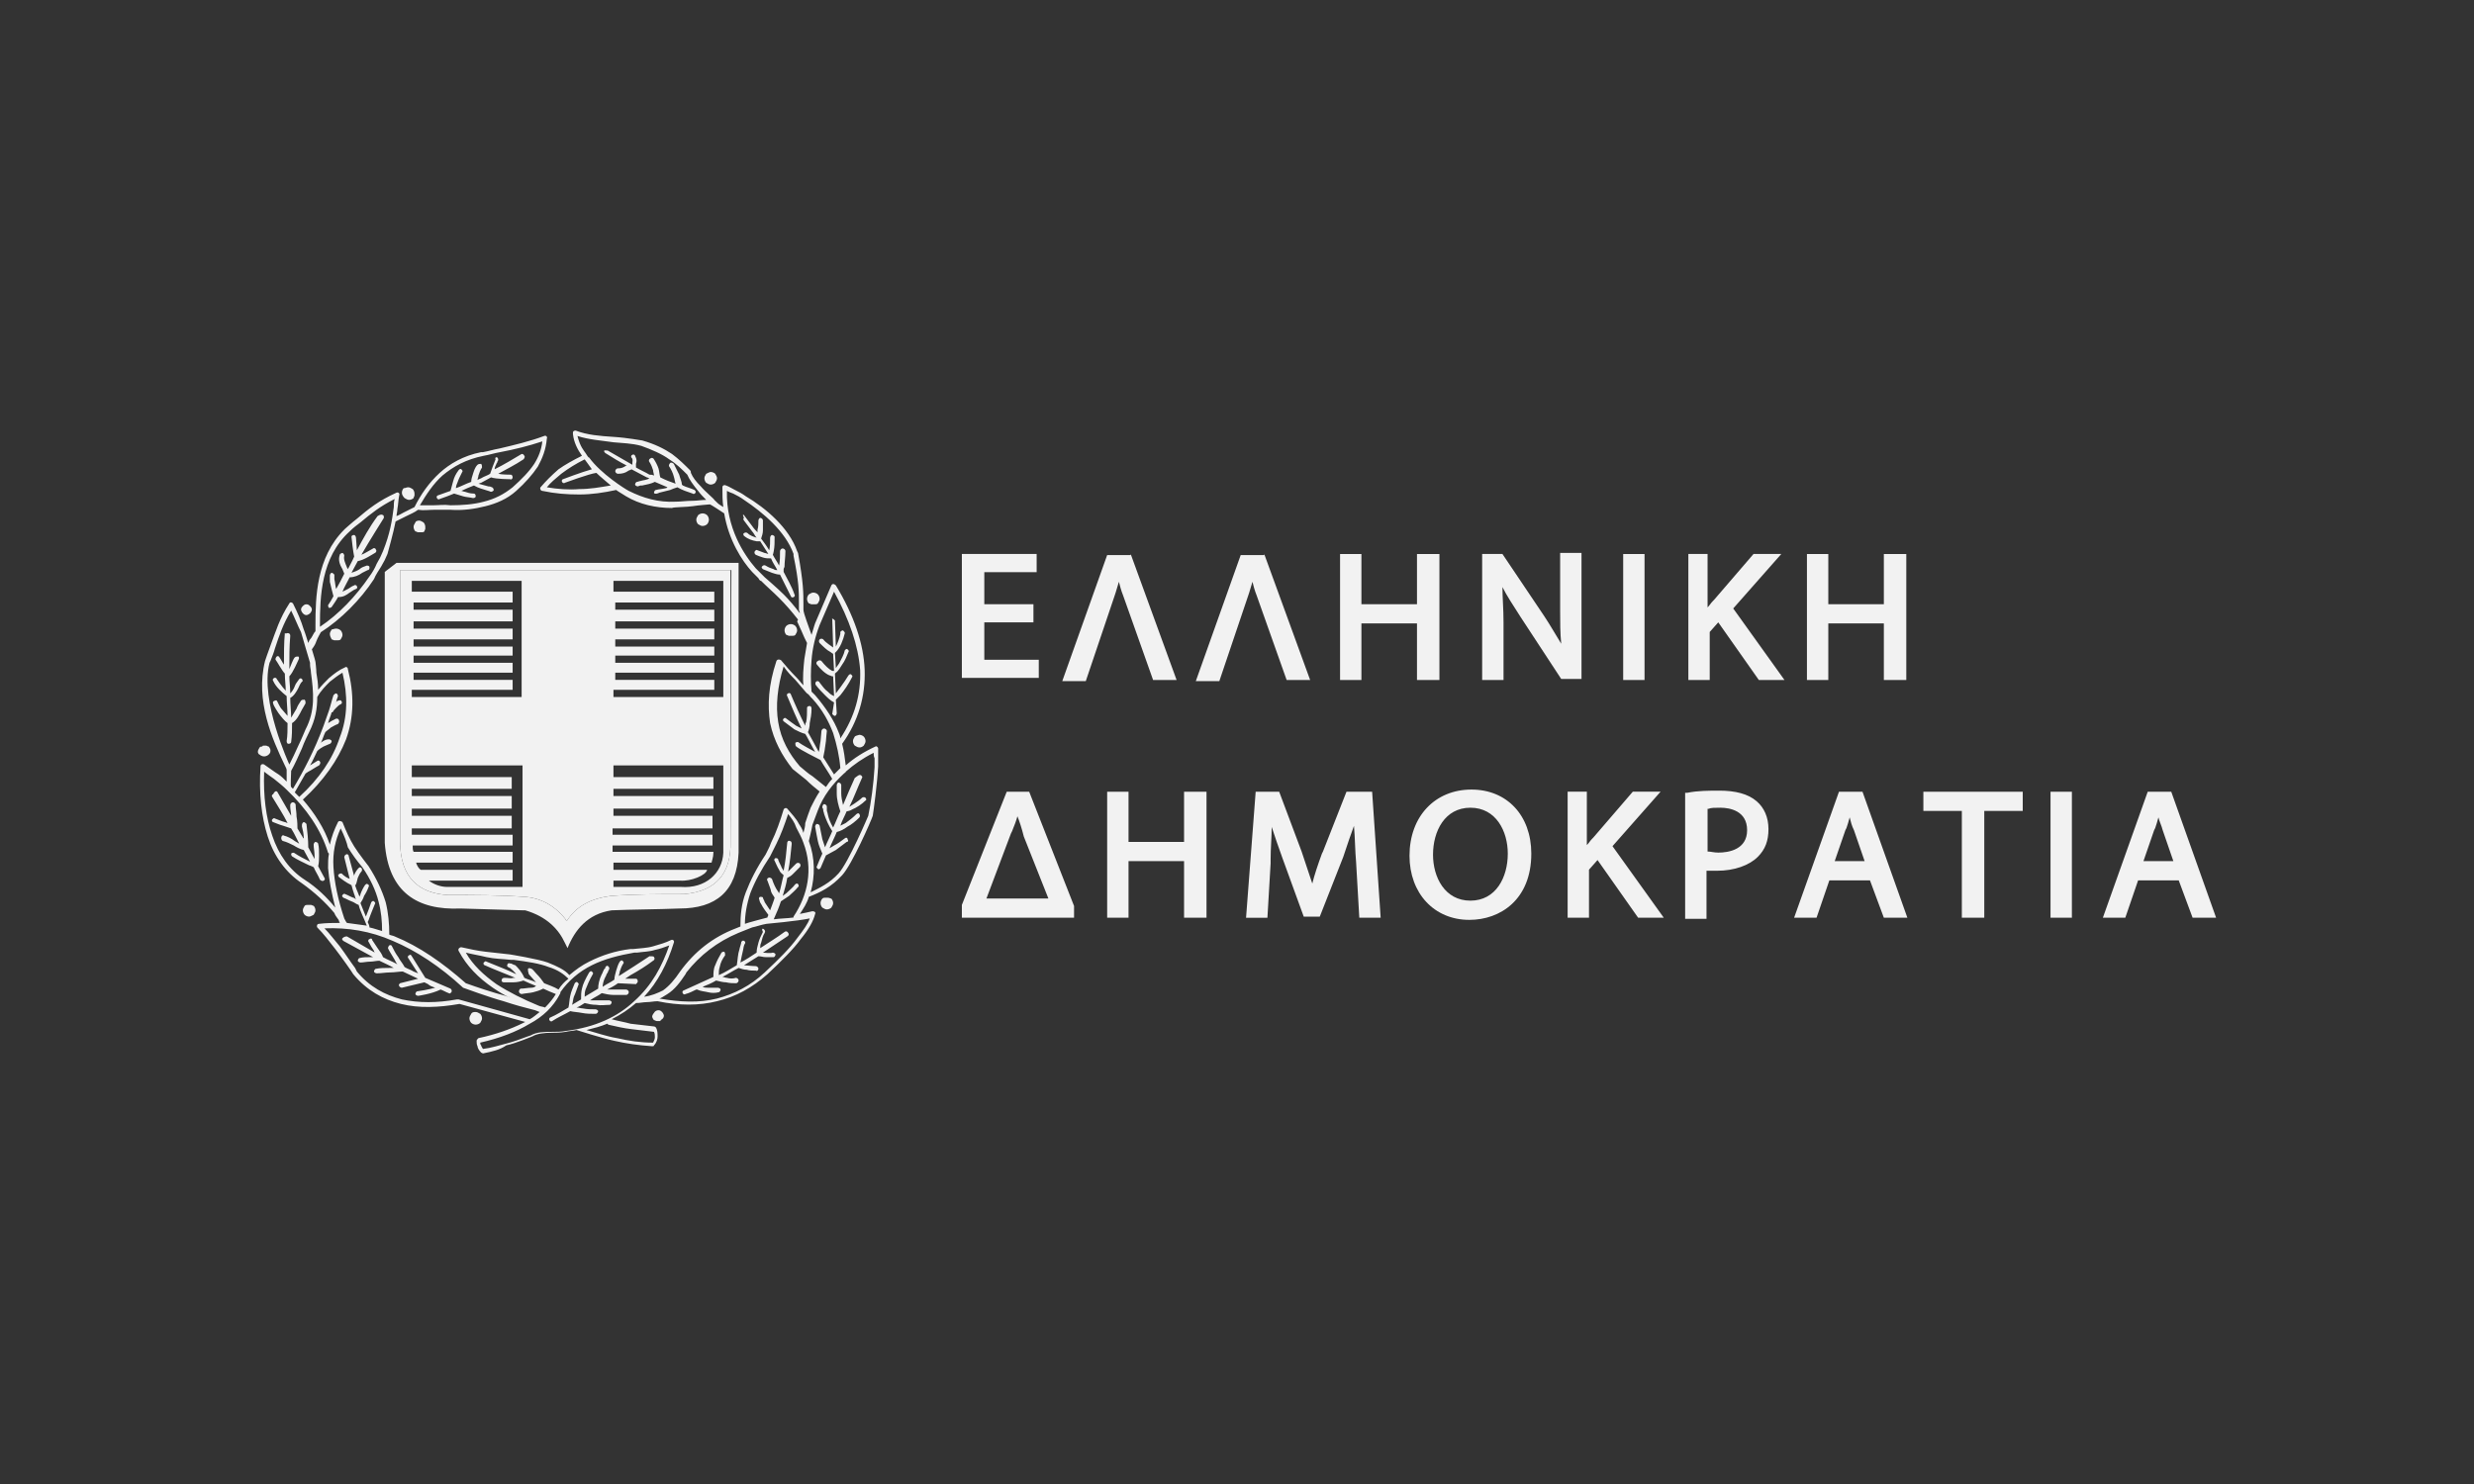 <svg width="200" height="120" viewBox="0 0 200 120" fill="none" xmlns="http://www.w3.org/2000/svg">
<rect x="0" y="0" width="200" height="120" fill="#333333" stroke="none"/>
<path fill-rule="evenodd" clip-rule="evenodd" d="M59.709 45.517V68.953C59.564 72.082 57.89 73.465 54.906 73.465C53.086 73.538 51.194 73.538 49.447 73.611C47.482 73.902 46.463 75.212 45.88 76.668C45.808 76.522 45.735 76.377 45.662 76.231C45.153 75.139 44.206 74.12 42.46 73.611H42.314L37.219 73.465C33.726 73.611 31.397 72.155 31.105 68.152V46.244L32.052 45.517H59.709ZM59.127 46.099H32.343V68.007C32.343 70.991 33.871 72.228 36.2 72.374C38.311 72.374 40.349 72.374 42.387 72.519C43.624 72.592 44.789 73.174 45.662 74.266C45.735 74.339 45.735 74.412 45.808 74.484C46.608 73.247 47.773 72.665 49.374 72.446C51.339 72.301 53.304 72.301 55.27 72.301C57.89 72.082 59.127 70.627 59.054 68.007V67.934L59.127 46.099Z" fill="#F2F2F2"/>
<path d="M32.344 46.099V68.006C32.344 70.99 33.872 72.228 36.201 72.373C38.312 72.373 40.35 72.373 42.388 72.519C43.625 72.592 44.79 73.174 45.663 74.266C45.736 74.338 45.736 74.411 45.809 74.484C46.609 73.247 47.774 72.665 49.375 72.446C51.34 72.301 53.305 72.301 55.27 72.301C57.891 72.082 59.128 70.627 59.055 68.006V46.099H32.344ZM33.29 55.779H41.442V54.978H33.435V54.396H41.442V53.595H33.435V53.013H41.442V52.285H33.435V51.703H41.442V50.83H33.435V50.247H41.442V49.301H33.435V48.719H41.442V47.845H33.29V46.972H42.169V56.361H33.29V55.779ZM42.242 71.718H36.129C35.619 71.718 35.037 71.5 34.673 71.209H41.442V70.335H34.018C33.799 70.19 33.727 69.972 33.654 69.826V69.753H41.442V68.88H33.435C33.363 68.734 33.363 68.589 33.363 68.443V68.37H41.442V67.497H33.29V66.987H41.369V65.969H33.29V65.386H41.369V64.367H33.29V63.785H41.369V62.839H33.29V61.893H42.242V71.718ZM58.473 68.953C58.4 70.627 57.017 71.864 55.052 71.718H49.593V71.209H54.979C55.853 71.282 57.09 70.772 57.163 70.335H49.593V69.753H57.527C57.527 69.68 57.672 69.317 57.672 68.953V68.88H49.521V68.37H57.599V67.497H49.521V66.987H57.599V65.969H49.593V65.386H57.672V64.367H49.593V63.785H57.672V62.839H49.593V61.893H58.473V68.953ZM58.473 56.361H49.593V55.779H57.745V54.978H49.739V54.396H57.745V53.595H49.739V53.013H57.745V52.285H49.739V51.703H57.745V50.83H49.739V50.247H57.745V49.301H49.739V48.719H57.745V47.845H49.593V46.972H58.473V56.361Z" fill="#F2F2F2"/>
<path fill-rule="evenodd" clip-rule="evenodd" d="M102.2 44.798L105.914 54.989H104.014L101.595 48.167C101.423 47.735 101.336 47.389 101.249 47.044C101.163 47.303 101.077 47.648 100.99 47.908L100.904 48.167L98.572 55.076H96.671L100.299 44.885H102.199L102.2 44.798ZM132.946 44.798V54.989H131.219V44.798H132.946ZM83.803 44.798V46.266H79.572V48.857H83.544V50.325H79.572V53.348H83.976V54.816H77.758V44.797H83.803V44.798ZM121.459 44.798L124.827 49.807C125.346 50.584 125.777 51.362 126.21 52.053C126.123 51.189 126.123 50.325 126.123 49.375V44.711H127.85V54.902H126.209L122.927 49.893C122.322 48.943 121.804 48.166 121.459 47.474C121.459 48.339 121.546 49.202 121.546 50.325V54.989H119.819V44.797H121.46L121.459 44.798ZM91.404 44.798L95.118 54.989H93.218L90.799 48.167C90.627 47.735 90.54 47.389 90.453 47.044C90.367 47.303 90.281 47.648 90.194 47.908L90.108 48.167L87.776 55.076H85.875L89.503 44.885H91.403L91.404 44.798ZM147.802 44.798V48.857H152.292V44.798H154.106V54.989H152.292V50.412H147.802V54.989H146.074V44.798H147.802ZM110.059 44.798V48.857H114.55V44.798H116.364V54.989H114.55V50.412H110.059V54.989H108.332V44.798H110.059ZM138.042 44.798V49.117C138.214 48.944 138.301 48.771 138.474 48.598L138.56 48.512L141.756 44.797H144.001L140.115 49.202L144.261 54.989H142.188L138.906 50.325L138.215 51.102V54.989H136.488V44.797H138.043L138.042 44.798ZM118.955 63.846C121.805 63.846 123.791 65.919 123.791 69.029C123.791 72.743 121.287 74.383 118.782 74.383C115.932 74.383 113.946 72.224 113.946 69.201C113.946 66.005 116.019 63.846 118.955 63.846ZM83.199 64.019L86.827 73.26V74.21H77.758V73.174L81.385 64.019H83.199ZM167.493 64.019V74.21H165.766V64.019H167.493ZM163.52 64.019V65.573H160.41V74.21H158.597V65.573H155.487V64.019H163.52ZM103.409 64.019L105.223 68.855C105.568 69.892 105.827 70.669 106.087 71.446C106.259 70.756 106.518 69.978 106.864 69.028L106.95 68.855L108.851 64.019H110.924L111.614 74.21H109.887L109.628 69.719C109.542 68.769 109.542 67.733 109.456 66.782C109.197 67.473 108.937 68.251 108.678 69.028L108.592 69.287L106.691 74.123H105.396L103.669 69.374C103.323 68.424 103.064 67.646 102.805 66.869C102.805 67.646 102.718 68.596 102.718 69.46V69.806L102.459 74.211H100.732L101.509 64.02H103.41L103.409 64.019ZM128.282 64.019V68.337C128.455 68.165 128.542 67.991 128.714 67.819L128.801 67.732L131.997 64.018H134.242L130.355 68.423L134.501 74.209H132.428L129.146 69.545L128.456 70.323V74.209H126.729V64.018H128.283L128.282 64.019ZM175.525 64.019L179.152 74.21H177.252L176.129 71.187H172.847L171.811 74.21H169.997L173.624 64.019H175.525ZM150.565 64.019L154.193 74.21H152.292L151.169 71.187H147.887L146.851 74.21H145.037L148.665 64.019H150.565ZM91.231 64.019V68.078H95.721V64.019H97.535V74.21H95.721V69.633H91.231V74.21H89.504V64.019H91.231ZM138.992 63.933C140.287 63.933 141.324 64.192 142.015 64.797C142.619 65.315 142.964 66.093 142.964 67.042C142.964 67.992 142.705 68.684 142.1 69.288C141.41 69.978 140.2 70.411 138.819 70.411H137.955V74.297H136.228V64.106H136.4C137.264 63.934 138.127 63.934 138.991 63.934L138.992 63.933ZM118.869 65.314C116.796 65.314 115.846 67.215 115.846 69.114C115.846 70.928 116.796 72.829 118.869 72.829C120.942 72.829 121.891 70.928 121.891 69.029C121.891 67.215 120.942 65.314 118.869 65.314ZM82.249 66.006C82.162 66.352 81.989 66.783 81.817 67.215L81.73 67.387L79.744 72.655H84.753L82.767 67.646C82.594 66.956 82.421 66.438 82.249 66.005V66.006ZM174.488 66.092C174.402 66.438 174.316 66.697 174.229 66.956L174.143 67.128L173.279 69.633H175.697L174.833 67.128C174.747 66.782 174.574 66.438 174.487 66.092H174.488ZM149.529 66.092C149.442 66.438 149.356 66.697 149.27 66.956L149.183 67.128L148.319 69.633H150.738L149.874 67.128C149.701 66.782 149.615 66.438 149.528 66.092H149.529ZM139.078 65.314C138.647 65.314 138.301 65.314 138.129 65.401H138.042V68.856C138.301 68.856 138.56 68.943 138.906 68.943C139.77 68.943 141.238 68.684 141.238 67.129C141.238 65.574 139.856 65.314 139.078 65.314Z" fill="#F2F2F2"/>
<path fill-rule="evenodd" clip-rule="evenodd" d="M46.536 34.817C47.482 35.181 48.501 35.254 49.593 35.327C50.758 35.4 51.849 35.618 51.922 35.618C52.941 35.909 53.669 36.273 54.324 36.71C54.906 37.146 55.343 37.583 55.78 38.02C55.852 38.093 55.852 38.165 55.852 38.238C55.998 38.602 56.289 38.966 56.653 39.33C57.017 39.767 57.745 40.349 57.745 40.422C57.963 40.64 58.109 40.786 58.254 40.858C58.327 40.931 58.4 40.931 58.473 41.004C58.4 40.495 58.4 39.985 58.4 39.403C58.4 39.257 58.545 39.184 58.691 39.257C58.909 39.33 59.128 39.475 59.419 39.621C59.71 39.767 60.001 39.912 60.292 40.131C61.894 41.077 63.786 42.678 64.441 44.57L64.514 44.716C64.95 47.118 64.95 47.918 64.95 48.937V49.301C64.95 49.592 65.387 50.684 65.606 51.339C65.678 51.121 65.751 50.83 65.824 50.611L65.897 50.393L67.207 47.336C67.279 47.191 67.425 47.191 67.571 47.336C69.026 49.738 69.827 52.067 69.9 54.178C69.972 56.288 69.39 58.326 68.08 60.146C68.226 60.728 68.298 61.31 68.371 61.893C69.026 61.31 69.827 60.801 70.773 60.364C70.846 60.291 70.991 60.437 70.991 60.51V61.965C70.919 63.348 70.627 65.532 70.555 65.969C70.409 66.405 68.881 69.899 68.08 70.772C67.207 71.719 66.333 72.155 65.387 72.519C65.242 73.029 64.95 73.465 64.659 73.902C65.023 73.829 65.387 73.756 65.678 73.684C65.824 73.684 65.969 73.756 65.897 73.902C65.751 74.484 65.387 75.139 64.732 75.94C64.15 76.74 63.204 77.687 62.039 78.778C60.802 79.87 59.492 80.598 57.963 80.962C56.508 81.326 54.906 81.326 53.16 80.962C52.868 80.962 52.577 81.035 52.286 81.035C51.995 81.035 51.777 81.108 51.413 81.108C50.831 81.617 50.175 82.054 49.448 82.418C49.957 82.563 50.467 82.636 50.976 82.781C51.631 82.854 52.213 82.927 52.868 83C52.941 83 53.014 83.073 53.014 83.073C53.16 83.291 53.16 83.582 53.16 83.8C53.16 84.019 53.087 84.31 52.868 84.528C52.868 84.601 52.796 84.601 52.723 84.601C51.631 84.528 50.612 84.383 49.666 84.164C48.647 83.946 46.609 83.291 46.609 83.291C46.318 83.364 46.027 83.364 45.736 83.437C45.299 83.509 44.935 83.509 44.644 83.509C43.989 83.509 43.407 83.582 43.043 83.8C43.043 83.8 41.66 84.383 40.932 84.528C40.422 84.892 39.767 85.038 39.04 85.183L38.894 85.111C38.748 84.965 38.603 84.747 38.603 84.601C38.53 84.456 38.53 84.31 38.53 84.164C38.53 84.092 38.603 84.019 38.676 83.946C40.059 83.655 41.296 83.218 42.315 82.709L42.46 82.636L37.147 81.18C35.473 81.472 33.872 81.544 32.416 81.18C30.961 80.816 29.651 80.089 28.559 78.778C28.486 78.633 27.613 77.396 27.103 76.74C26.594 76.085 26.157 75.503 25.647 74.994C25.575 74.848 25.647 74.703 25.793 74.703C26.375 74.63 26.957 74.63 27.467 74.63C27.467 74.557 27.394 74.484 27.394 74.484V74.412C27.249 74.193 27.103 74.048 27.03 73.829C26.302 72.956 25.429 72.155 24.41 71.427C23.1 70.554 22.154 69.244 21.644 67.643C21.135 66.041 20.916 64.149 21.062 61.965C21.062 61.82 21.208 61.747 21.353 61.82C21.79 62.111 22.154 62.402 22.518 62.621C22.736 62.766 22.954 62.984 23.173 63.203V62.257C23.173 62.184 23.1 62.038 23.027 61.893C22.008 59.782 20.625 56.652 21.426 53.45C21.426 53.45 21.717 52.577 21.863 52.213C22.299 51.048 22.59 50.029 23.391 48.792C23.464 48.646 23.61 48.719 23.682 48.792C24.046 49.52 24.337 50.175 24.556 50.903C24.701 51.266 24.774 51.557 24.92 51.994C24.992 51.849 24.992 51.776 25.065 51.703C25.211 51.557 25.284 51.339 25.429 51.121L25.502 51.048V50.539C25.502 48.282 25.575 45.08 27.831 42.824L27.904 42.751C27.904 42.751 28.559 42.169 28.85 41.95C29.796 41.15 30.597 40.495 32.052 39.839C32.198 39.767 32.343 39.912 32.271 40.058C32.198 40.422 32.198 40.786 32.125 41.15C32.125 41.368 32.052 41.586 32.052 41.732C32.271 41.659 32.489 41.513 32.635 41.441L33.508 41.004C34.017 39.985 34.673 39.039 35.546 38.238C36.347 37.51 37.438 36.855 38.894 36.564H39.04C39.476 36.491 39.913 36.346 40.35 36.273C41.587 35.982 42.824 35.691 43.989 35.254C44.134 35.181 44.28 35.327 44.207 35.472C44.134 36.346 43.843 37.074 43.479 37.729C43.043 38.384 42.46 39.039 41.733 39.694C41.005 40.349 40.131 40.713 39.258 40.931C38.385 41.15 37.438 41.295 36.419 41.222H35.109C34.673 41.222 34.236 41.295 33.799 41.222C33.508 41.441 33.144 41.586 32.853 41.732C32.562 41.877 32.271 42.023 31.98 42.169C31.834 42.969 31.325 44.789 31.325 44.789C31.179 45.153 31.033 45.444 30.815 45.808C30.597 46.172 30.378 46.463 30.233 46.827C29.141 48.501 27.54 50.102 25.939 51.121C25.939 51.121 25.647 51.63 25.575 51.849C25.502 52.067 25.429 52.213 25.211 52.504C25.284 52.795 25.429 53.159 25.502 53.523C25.502 53.523 25.575 54.105 25.575 54.396C25.647 54.833 25.72 55.27 25.72 55.779C26.011 55.415 26.302 55.124 26.594 54.833C27.03 54.469 27.394 54.178 27.904 53.959C27.977 53.887 28.122 53.959 28.122 54.105C28.632 56.07 28.632 57.962 27.977 59.782C27.322 61.456 26.157 63.13 24.483 64.659C25.429 65.75 26.23 66.988 26.666 68.298C26.812 67.643 27.03 67.06 27.322 66.478C27.394 66.332 27.613 66.405 27.685 66.478C27.977 67.206 28.268 67.861 28.632 68.443C28.995 69.025 29.796 70.044 29.796 70.044C30.451 71.063 30.888 72.01 31.179 72.956C31.397 73.829 31.47 74.703 31.47 75.576C31.616 75.649 31.761 75.649 31.907 75.722C33.872 76.522 35.764 77.832 37.657 79.506C38.676 79.87 39.767 80.234 40.859 80.525C41.005 80.598 41.15 80.598 41.223 80.671C40.714 80.453 40.277 80.161 39.84 79.87C38.676 79.07 37.73 78.123 37.074 76.886C37.002 76.74 37.147 76.595 37.293 76.595C37.948 76.74 38.603 76.886 39.258 76.959C39.913 77.032 40.568 77.105 41.223 77.177C41.223 77.177 43.479 77.541 44.28 77.832C45.008 78.123 45.663 78.415 46.027 78.851C46.536 78.415 47.046 78.051 47.628 77.76C48.647 77.25 49.739 76.886 50.976 76.74H51.194C51.777 76.668 52.286 76.668 52.796 76.522C53.305 76.377 53.815 76.231 54.251 76.013C54.397 75.94 54.542 76.085 54.47 76.231C53.96 77.905 53.16 79.433 52.068 80.598C52.65 80.525 53.16 80.307 53.596 80.089C54.106 79.725 54.542 79.215 54.979 78.56C56.144 76.959 57.599 75.794 59.492 75.067C59.637 74.994 59.71 74.994 59.856 74.921C59.856 74.048 59.928 73.101 60.292 72.155C60.656 71.209 61.166 70.19 61.894 69.098L62.112 68.662C62.185 68.516 62.257 68.371 62.33 68.152C62.767 67.279 63.058 66.405 63.349 65.459C63.422 65.314 63.568 65.314 63.64 65.386C64.004 65.823 64.368 66.187 64.587 66.624C64.732 66.842 64.878 67.06 64.95 67.352C65.023 67.06 65.096 66.842 65.096 66.551C65.242 66.114 65.387 65.677 65.533 65.314C65.751 64.877 65.969 64.44 66.26 64.004C65.897 63.712 65.533 63.421 65.169 63.057C64.805 62.766 64.077 62.184 64.077 62.184C63.204 61.092 62.549 59.855 62.257 58.472C62.039 57.016 62.112 55.415 62.767 53.45C62.84 53.304 62.985 53.304 63.131 53.377C63.495 53.814 63.931 54.323 64.368 54.76C64.587 54.978 64.732 55.197 64.95 55.415C64.878 54.76 64.95 54.032 65.023 53.304C65.096 52.868 65.169 52.431 65.242 51.994C65.096 51.703 64.95 51.412 64.805 51.048C64.659 50.757 64.587 50.539 64.441 50.247L64.514 50.102C64.004 49.447 63.495 48.865 62.985 48.355C62.476 47.846 61.966 47.409 61.53 46.972C61.457 46.972 61.384 46.899 61.311 46.754C61.166 46.608 61.02 46.463 60.802 46.244C60.001 45.371 58.909 43.697 58.545 41.513C58.327 41.368 57.454 40.786 57.381 40.786C57.381 40.786 56.435 40.858 55.998 40.931C55.561 41.004 54.397 41.004 54.324 41.077C53.014 41.077 51.704 40.786 50.612 40.131C50.394 39.985 49.884 39.694 49.812 39.621C48.792 39.839 47.846 39.985 46.827 39.985C45.808 39.985 44.862 39.912 43.843 39.694C43.698 39.694 43.625 39.475 43.698 39.403C44.134 38.893 44.571 38.456 45.153 37.947C45.663 37.583 46.318 37.219 47.046 36.855C46.682 36.346 46.391 35.764 46.318 35.108V34.963C46.318 34.89 46.391 34.817 46.536 34.817C46.488 34.817 46.488 34.817 46.536 34.817ZM54.106 76.449C53.742 76.595 53.305 76.74 52.941 76.813C52.505 76.959 51.995 76.959 51.486 77.032H51.267C50.03 77.25 48.865 77.541 47.846 78.051C46.827 78.56 45.954 79.288 45.299 80.234V80.307C45.299 80.38 45.226 80.38 45.226 80.453C44.717 81.399 43.916 82.199 42.824 82.781C41.733 83.437 40.422 83.946 38.821 84.31C38.821 84.383 38.821 84.456 38.894 84.528C38.894 84.601 38.967 84.674 39.04 84.82C39.695 84.747 40.35 84.528 40.932 84.383C41.514 84.237 42.096 84.019 42.679 83.8L42.897 83.728C43.407 83.437 43.989 83.437 44.644 83.437C45.008 83.437 45.372 83.437 45.736 83.364C48.138 83.073 49.957 82.199 51.267 80.962C52.723 79.652 53.523 78.123 54.106 76.449ZM49.084 82.781C48.574 83 47.992 83.145 47.41 83.291C48.21 83.509 49.011 83.8 49.884 83.946C50.831 84.164 51.777 84.31 52.796 84.31C52.868 84.164 52.941 84.019 52.941 83.873C52.941 83.728 52.941 83.582 52.868 83.437C52.286 83.364 51.631 83.291 51.049 83.218C50.394 83.145 49.812 83 49.156 82.854C49.156 82.854 49.156 82.781 49.084 82.781ZM38.457 81.835C38.603 81.835 38.676 81.908 38.821 81.981C38.894 82.054 38.967 82.199 38.967 82.345C38.967 82.49 38.894 82.563 38.821 82.709C38.748 82.782 38.603 82.854 38.457 82.854C38.312 82.854 38.166 82.782 38.093 82.709C38.021 82.636 37.948 82.49 37.948 82.345C37.948 82.199 38.021 82.126 38.093 81.981C38.166 81.835 38.312 81.835 38.457 81.835ZM52.868 77.396C52.941 77.468 52.941 77.614 52.796 77.687C52.213 78.123 51.631 78.487 50.976 78.851L50.539 79.142H51.413C51.486 79.142 51.558 79.215 51.558 79.361C51.558 79.433 51.486 79.506 51.413 79.579L49.957 79.506C49.666 79.725 49.375 79.87 49.084 80.016H50.612C50.685 80.016 50.831 80.089 50.831 80.234C50.831 80.307 50.758 80.453 50.612 80.453H49.593C49.302 80.453 48.938 80.38 48.647 80.307C48.356 80.525 47.992 80.671 47.701 80.889H49.229C49.302 80.889 49.448 80.962 49.448 81.035C49.448 81.108 49.375 81.253 49.302 81.253C48.938 81.253 48.574 81.326 48.21 81.253C47.846 81.253 47.555 81.18 47.264 81.108C47.046 81.253 46.827 81.399 46.609 81.471C46.755 81.471 46.973 81.544 47.118 81.544C47.482 81.617 47.774 81.617 48.138 81.617C48.21 81.617 48.356 81.69 48.356 81.763C48.356 81.835 48.283 81.981 48.138 81.981C47.774 81.981 47.41 81.981 47.046 81.908C46.682 81.835 46.391 81.835 46.099 81.763C45.59 82.054 45.081 82.272 44.644 82.563C44.571 82.636 44.425 82.563 44.425 82.49C44.353 82.418 44.425 82.272 44.498 82.272C45.008 82.054 45.444 81.763 45.954 81.471C46.027 81.18 46.027 80.816 46.099 80.525C46.172 80.161 46.318 79.87 46.464 79.506C46.536 79.433 46.609 79.361 46.682 79.433C46.755 79.506 46.827 79.579 46.755 79.652C46.609 80.016 46.536 80.307 46.391 80.598C46.318 80.816 46.318 81.035 46.245 81.253C46.464 81.108 46.755 80.962 46.973 80.816C46.973 80.525 46.973 80.234 47.046 79.943C47.118 79.579 47.337 79.142 47.628 78.633C47.701 78.56 47.774 78.487 47.846 78.56C47.919 78.633 47.992 78.706 47.919 78.778C47.628 79.288 47.482 79.652 47.337 80.016C47.264 80.234 47.264 80.38 47.264 80.598C47.628 80.38 47.992 80.161 48.356 79.943C48.356 79.652 48.429 79.215 48.647 78.778C48.72 78.706 48.72 78.56 48.792 78.487C48.792 78.415 48.865 78.342 48.938 78.269V78.196C49.011 78.123 49.084 78.051 49.156 78.123C49.229 78.196 49.302 78.269 49.229 78.415C49.156 78.487 49.156 78.633 49.084 78.706C49.011 78.778 49.011 78.924 48.938 78.997C48.792 79.288 48.72 79.579 48.72 79.797C49.011 79.579 49.375 79.433 49.666 79.215C49.666 78.997 49.739 78.778 49.812 78.487C49.884 78.269 49.957 77.978 50.103 77.76C50.175 77.687 50.248 77.614 50.321 77.687C50.394 77.76 50.467 77.832 50.394 77.905C50.248 78.123 50.175 78.342 50.103 78.56C50.103 78.706 50.03 78.778 50.03 78.924C50.831 78.415 51.631 77.905 52.505 77.323C52.723 77.323 52.868 77.323 52.868 77.396ZM53.232 81.69C53.378 81.69 53.451 81.763 53.523 81.835C53.596 81.908 53.669 82.054 53.669 82.126C53.669 82.272 53.596 82.345 53.523 82.418C53.523 82.418 53.451 82.418 53.451 82.49C53.451 82.49 53.378 82.49 53.378 82.563H53.087C53.014 82.563 52.941 82.49 52.868 82.49C52.796 82.418 52.723 82.272 52.723 82.199C52.723 82.126 52.796 81.981 52.868 81.908C52.941 81.763 53.087 81.69 53.232 81.69ZM26.23 75.067C26.666 75.503 27.03 76.013 27.467 76.522C27.904 77.105 28.268 77.687 28.704 78.269L28.85 78.56C29.869 79.797 31.106 80.453 32.489 80.816C33.872 81.108 35.328 81.108 36.929 80.816H37.074L42.824 82.418C43.115 82.272 43.334 82.054 43.625 81.835C43.479 81.763 43.407 81.763 43.261 81.69C42.388 81.472 41.587 81.253 40.714 80.962C39.622 80.671 37.438 79.87 37.438 79.87C35.546 78.123 33.654 76.886 31.761 76.085C29.942 75.285 28.122 74.994 26.23 75.067ZM37.657 77.032C38.239 78.051 39.112 78.851 40.131 79.579C41.15 80.234 42.315 80.816 43.552 81.326C43.698 81.399 43.916 81.399 44.062 81.471C44.425 81.108 44.717 80.744 44.935 80.38C44.571 80.234 44.207 80.089 43.916 79.943C43.625 80.089 43.407 80.161 43.115 80.234C42.824 80.307 42.533 80.307 42.169 80.38C42.096 80.38 41.951 80.307 41.951 80.161C41.951 80.089 42.024 79.943 42.096 79.943C42.388 79.943 42.679 79.87 42.97 79.87C43.115 79.87 43.261 79.797 43.334 79.725C42.97 79.579 42.606 79.433 42.315 79.288C42.096 79.361 41.805 79.433 41.514 79.433H40.714C40.641 79.433 40.495 79.361 40.568 79.215C40.568 79.142 40.641 79.07 40.786 79.07C41.078 79.07 41.296 79.142 41.514 79.07H41.66C40.786 78.706 39.986 78.415 39.185 78.051C39.112 78.051 39.04 77.905 39.112 77.832C39.185 77.76 39.258 77.687 39.331 77.76C40.204 78.123 41.005 78.415 41.733 78.778C41.587 78.56 41.223 78.269 41.223 78.269C41.15 78.269 40.932 78.123 41.005 78.051C41.005 77.978 41.078 77.832 41.223 77.905C41.296 77.905 41.369 77.905 41.441 77.978C41.514 77.978 41.587 78.051 41.66 78.051C41.878 78.269 42.169 78.56 42.388 79.07C42.679 79.215 43.043 79.288 43.334 79.433C43.261 79.361 42.752 78.778 42.752 78.778C42.679 78.56 42.679 78.487 42.679 78.342C42.752 78.269 42.824 78.269 42.97 78.342C43.043 78.342 43.261 78.633 43.334 78.706C43.625 78.997 43.843 79.288 43.989 79.506C44.353 79.652 44.789 79.797 45.153 80.016C45.372 79.652 45.663 79.361 45.954 79.142C45.59 78.778 45.081 78.415 44.353 78.196C43.625 77.905 42.606 77.76 41.514 77.614H41.296C40.641 77.541 39.986 77.541 39.331 77.396C38.748 77.25 38.239 77.177 37.657 77.032ZM65.46 74.266C64.441 74.484 61.966 74.703 61.966 74.703C61.53 74.775 61.166 74.921 60.802 74.994C60.438 75.139 60.074 75.285 59.71 75.43C57.963 76.158 56.58 77.25 55.489 78.633L55.416 78.778C54.979 79.433 54.542 80.016 53.96 80.38C53.742 80.525 53.378 80.744 53.305 80.744C54.979 81.035 56.508 81.108 57.963 80.744C59.346 80.38 60.656 79.725 61.821 78.633C62.985 77.541 63.859 76.668 64.441 75.867C64.95 75.212 65.314 74.703 65.46 74.266ZM28.049 75.722C28.777 76.158 29.578 76.595 30.306 77.032C30.306 77.032 30.233 76.959 30.233 76.886C30.087 76.668 29.942 76.449 29.796 76.158C29.723 76.085 29.796 75.94 29.869 75.94C29.942 75.867 30.087 75.867 30.087 76.013C30.233 76.231 30.378 76.449 30.524 76.668C30.742 76.959 30.888 77.177 30.961 77.396C31.325 77.614 31.761 77.76 32.125 77.978C32.052 77.905 31.98 77.76 31.907 77.614C31.761 77.396 31.616 77.105 31.47 76.886L31.397 76.74C31.325 76.668 31.397 76.522 31.47 76.449C31.543 76.377 31.689 76.449 31.689 76.522C31.834 76.813 31.98 77.105 32.198 77.396C32.343 77.687 32.562 77.905 32.707 78.196C32.926 78.342 33.217 78.415 33.435 78.56L33.799 78.706L32.999 77.468C32.926 77.396 32.999 77.25 33.071 77.25C33.144 77.177 33.217 77.177 33.29 77.323L34.381 79.07C35.036 79.361 35.764 79.652 36.419 79.943C36.492 80.016 36.565 80.089 36.492 80.234C36.419 80.307 36.347 80.38 36.274 80.307C36.056 80.234 35.837 80.089 35.619 80.016C34.891 80.38 33.799 80.525 33.799 80.525C33.726 80.525 33.581 80.453 33.581 80.38C33.581 80.307 33.654 80.161 33.726 80.161C33.799 80.161 34.673 80.016 35.182 79.87C34.964 79.797 34.745 79.725 34.6 79.579L34.309 79.433L32.489 79.87C32.416 79.87 32.271 79.797 32.271 79.725C32.198 79.652 32.271 79.579 32.343 79.506L33.799 79.142C33.362 78.924 32.999 78.778 32.562 78.56C32.271 78.56 31.907 78.633 31.543 78.633C31.179 78.633 30.815 78.706 30.451 78.706C30.378 78.706 30.233 78.633 30.233 78.56C30.233 78.487 30.306 78.342 30.378 78.342C30.742 78.269 31.106 78.269 31.47 78.269H31.834C31.47 78.051 31.106 77.905 30.669 77.687C30.451 77.687 30.16 77.76 29.942 77.76C29.651 77.76 29.359 77.832 29.141 77.832C29.068 77.832 28.923 77.76 28.923 77.687C28.923 77.614 28.995 77.468 29.068 77.468C29.359 77.396 29.651 77.396 29.942 77.396H30.16C29.359 76.959 28.559 76.522 27.758 76.085C27.685 76.013 27.613 75.94 27.685 75.867C27.831 75.722 27.977 75.722 28.049 75.722ZM61.748 75.139C61.821 75.212 61.894 75.285 61.821 75.43C61.675 75.649 61.602 75.94 61.53 76.231C61.457 76.377 61.457 76.522 61.457 76.668C62.112 76.231 62.84 75.794 63.422 75.358C63.495 75.285 63.64 75.285 63.713 75.43C63.786 75.503 63.786 75.649 63.64 75.722C62.985 76.158 62.33 76.595 61.675 77.032C61.748 77.032 62.257 77.105 62.476 77.032C62.549 77.032 62.694 77.105 62.694 77.177C62.694 77.25 62.621 77.396 62.549 77.396H61.894C61.675 77.396 61.53 77.323 61.311 77.323C60.947 77.541 60.511 77.832 60.147 78.051C60.219 78.051 60.802 78.123 61.093 78.123C61.166 78.123 61.311 78.196 61.311 78.342C61.311 78.415 61.239 78.56 61.093 78.487C60.874 78.487 60.583 78.487 60.365 78.415C60.147 78.415 59.928 78.342 59.71 78.269C59.273 78.487 58.837 78.778 58.4 78.997C58.545 78.997 58.618 79.07 58.764 79.07C58.982 79.142 59.273 79.142 59.492 79.07C59.564 79.07 59.71 79.142 59.71 79.288C59.71 79.361 59.637 79.506 59.492 79.506C59.273 79.506 58.982 79.506 58.691 79.433C58.473 79.433 58.182 79.361 57.89 79.288C57.526 79.506 57.163 79.652 56.799 79.797C56.944 79.87 57.09 79.87 57.235 79.87H58.036C58.109 79.87 58.254 79.943 58.254 80.016C58.254 80.089 58.182 80.234 58.109 80.234C57.818 80.307 57.526 80.307 57.235 80.234C56.944 80.161 56.653 80.161 56.362 80.016H56.289C55.998 80.161 55.707 80.307 55.416 80.38C55.343 80.453 55.197 80.38 55.197 80.307C55.125 80.234 55.197 80.089 55.27 80.089C56.071 79.725 56.871 79.361 57.672 78.997C57.672 78.706 57.672 78.342 57.818 78.051C57.963 77.687 58.109 77.396 58.327 77.032C58.4 76.959 58.473 76.959 58.545 76.959C58.618 77.032 58.618 77.105 58.618 77.25C58.4 77.541 58.254 77.832 58.182 78.196C58.109 78.415 58.109 78.633 58.109 78.851C58.618 78.633 59.055 78.342 59.564 78.051C59.637 77.614 59.637 77.177 59.783 76.74C59.783 76.668 59.928 76.304 59.928 76.158C60.001 76.085 60.074 76.013 60.147 76.085C60.219 76.085 60.292 76.231 60.219 76.304C60.147 76.377 60.074 76.74 60.074 76.813C60.001 77.105 59.928 77.468 59.856 77.832C60.292 77.614 60.729 77.323 61.166 77.032C61.166 76.74 61.239 76.522 61.311 76.231C61.384 75.94 61.53 75.649 61.675 75.358C61.53 75.067 61.675 75.067 61.748 75.139ZM27.54 66.988C27.103 67.934 26.885 68.953 26.957 70.117C27.03 71.355 27.322 72.737 27.831 74.266C27.904 74.412 27.977 74.557 28.049 74.63C28.559 74.703 29.141 74.775 29.651 74.848C29.432 74.266 29.141 73.756 28.995 73.174C28.777 73.101 28.632 72.956 28.413 72.883C28.195 72.81 27.977 72.665 27.758 72.592C27.685 72.519 27.613 72.446 27.685 72.374C27.758 72.301 27.831 72.228 27.904 72.301C28.122 72.374 28.34 72.519 28.559 72.592C28.632 72.592 28.704 72.665 28.777 72.737C28.704 72.592 28.704 72.446 28.632 72.301C28.559 72.082 28.486 71.864 28.413 71.573C28.34 71.573 28.34 71.5 28.268 71.5C27.977 71.355 27.685 71.136 27.394 70.918C27.322 70.845 27.322 70.7 27.394 70.7C27.467 70.627 27.54 70.627 27.613 70.627C27.831 70.845 28.049 70.991 28.268 71.063C28.122 70.481 27.977 69.899 27.831 69.317C27.831 69.244 27.904 69.098 27.977 69.098C28.049 69.025 28.195 69.098 28.195 69.244C28.34 69.753 28.486 70.336 28.632 70.845V70.772C28.704 70.554 28.85 70.336 28.995 70.19C29.068 70.117 29.141 70.117 29.214 70.19C29.287 70.263 29.287 70.408 29.214 70.481C29.068 70.627 28.995 70.845 28.923 70.991C28.85 71.209 28.85 71.355 28.777 71.5C28.777 71.5 28.777 71.573 28.704 71.573C28.777 71.791 28.85 72.01 28.923 72.155C28.995 72.301 28.995 72.374 29.068 72.519C29.068 72.446 29.141 72.374 29.141 72.301C29.214 72.082 29.359 71.791 29.505 71.573C29.578 71.5 29.651 71.427 29.723 71.5C29.796 71.5 29.869 71.646 29.796 71.719C29.723 71.937 29.578 72.228 29.432 72.446C29.359 72.665 29.287 72.81 29.141 73.029C29.287 73.392 29.432 73.756 29.578 74.12C29.723 73.756 29.869 73.392 30.014 72.956C30.087 72.883 30.16 72.81 30.233 72.883C30.306 72.956 30.378 73.029 30.306 73.101C30.16 73.465 29.942 73.975 29.796 74.412L29.723 74.557C29.796 74.703 29.869 74.848 29.869 74.994C30.233 75.067 30.597 75.212 30.888 75.285C30.888 74.484 30.815 73.684 30.597 72.883C30.378 72.01 29.942 71.063 29.287 70.117C28.85 69.608 28.486 69.098 28.122 68.516C28.049 68.152 27.831 67.57 27.54 66.988ZM63.713 65.823C63.422 66.696 63.131 67.497 62.767 68.225C62.694 68.371 62.257 69.244 62.257 69.244C61.53 70.336 61.02 71.282 60.656 72.228C60.365 73.101 60.219 73.975 60.219 74.703C60.365 74.63 62.039 74.193 62.039 74.193C62.039 74.12 62.112 74.048 62.112 73.975C61.894 73.684 61.675 73.392 61.53 73.101C61.457 73.029 61.384 72.81 61.384 72.737C61.311 72.665 61.384 72.519 61.457 72.519C61.53 72.519 61.675 72.519 61.675 72.592C61.675 72.665 61.821 72.883 61.821 72.956C61.966 73.174 62.112 73.392 62.257 73.611C62.257 73.611 62.621 72.665 62.621 72.592C62.549 72.446 62.403 72.301 62.33 72.082C62.33 71.937 62.185 71.646 62.039 71.209C61.966 71.136 62.039 70.991 62.112 70.991C62.185 70.918 62.33 70.991 62.403 71.063C62.549 71.5 62.694 71.791 62.84 72.01C62.913 72.082 62.913 72.155 62.985 72.228C63.131 71.791 63.204 71.282 63.349 70.772C63.204 70.627 63.058 70.554 62.985 70.336C62.84 70.117 62.767 69.899 62.621 69.608C62.549 69.535 62.621 69.389 62.694 69.389C62.767 69.389 62.913 69.389 62.913 69.535C62.985 69.753 63.131 69.972 63.204 70.19C63.276 70.263 63.276 70.336 63.349 70.408C63.495 69.681 63.568 68.953 63.64 68.152C63.64 68.079 63.713 67.934 63.859 68.007C63.931 68.007 64.004 68.079 64.004 68.225C63.931 68.953 63.859 69.753 63.713 70.481L63.786 70.408L64.368 69.826C64.441 69.753 64.587 69.753 64.659 69.826C64.732 69.899 64.732 70.044 64.659 70.117L64.077 70.7C63.931 70.845 63.786 70.918 63.64 70.991C63.568 71.5 63.422 71.937 63.276 72.446C63.349 72.374 63.495 72.301 63.568 72.228C63.786 72.01 64.077 71.791 64.295 71.5C64.368 71.427 64.514 71.427 64.514 71.5C64.587 71.573 64.587 71.719 64.514 71.719C64.295 72.01 64.004 72.228 63.786 72.446C63.568 72.592 63.349 72.737 63.131 72.883C63.131 72.883 62.913 73.538 62.767 73.829C62.694 73.975 62.621 74.193 62.549 74.339C63.058 74.266 63.64 74.266 64.15 74.193V74.12C65.314 72.374 65.751 70.263 64.95 68.152C64.805 67.715 64.587 67.352 64.368 66.915C64.223 66.478 64.004 66.187 63.713 65.823ZM24.992 73.174H25.138C25.211 73.174 25.284 73.247 25.356 73.247C25.429 73.32 25.502 73.465 25.502 73.611C25.502 73.756 25.429 73.829 25.356 73.975C25.211 74.048 25.065 74.12 24.992 74.12C24.847 74.12 24.701 74.048 24.628 73.975C24.556 73.902 24.483 73.756 24.483 73.611C24.483 73.465 24.556 73.392 24.628 73.247C24.701 73.174 24.774 73.174 24.847 73.174H24.992ZM66.916 72.592C67.061 72.592 67.134 72.665 67.207 72.665C67.279 72.737 67.352 72.883 67.352 73.029C67.352 73.174 67.279 73.247 67.207 73.392C67.134 73.465 66.988 73.538 66.843 73.538C66.697 73.538 66.624 73.465 66.479 73.392C66.406 73.32 66.333 73.174 66.333 73.029C66.333 72.883 66.406 72.737 66.479 72.665C66.552 72.592 66.624 72.592 66.697 72.592H66.916ZM21.353 62.402C21.28 64.367 21.499 66.114 22.008 67.57C22.518 69.098 23.391 70.336 24.628 71.136C25.647 71.791 26.448 72.592 27.103 73.392C26.812 72.228 26.594 71.136 26.521 70.19C26.521 69.753 26.521 69.389 26.594 69.025L26.521 68.953C25.939 67.06 24.774 65.386 23.173 63.858C22.882 63.567 22.518 63.276 22.154 62.984C21.936 62.839 21.644 62.621 21.353 62.402ZM70.627 60.874C69.754 61.31 69.026 61.82 68.371 62.402C68.371 62.475 68.298 62.475 68.226 62.548C67.279 63.421 66.552 64.367 66.115 65.532C65.969 65.896 65.824 66.332 65.678 66.696C65.606 67.133 65.387 68.007 65.387 68.007C65.897 69.389 65.897 70.845 65.533 72.155C66.26 71.791 67.061 71.427 67.789 70.627C68.59 69.753 70.191 65.969 70.191 65.969C70.409 64.95 70.627 63.348 70.7 62.038V61.31C70.627 61.165 70.627 61.019 70.627 60.874ZM22.445 64.076C22.809 64.731 23.173 65.314 23.537 65.969C23.537 65.75 23.464 65.459 23.464 65.241V65.095C23.464 65.022 23.537 64.877 23.682 64.877C23.755 64.877 23.901 64.95 23.901 65.095C23.901 65.386 23.973 65.677 23.973 66.041C24.046 66.332 24.046 66.915 24.046 66.988C24.192 67.206 24.337 67.497 24.483 67.715C24.483 67.715 24.483 67.788 24.556 67.788C24.556 67.424 24.483 67.133 24.41 66.842V66.696C24.41 66.624 24.483 66.478 24.556 66.478C24.628 66.478 24.701 66.551 24.774 66.624C24.847 67.206 24.92 67.934 24.92 68.516C25.065 68.807 25.284 69.171 25.429 69.462V69.171C25.429 68.88 25.356 68.589 25.356 68.298C25.356 68.225 25.429 68.079 25.502 68.079C25.575 68.079 25.72 68.152 25.72 68.225C25.793 68.516 25.793 68.807 25.793 69.171C25.793 69.462 25.793 69.753 25.72 70.044C25.866 70.336 26.084 70.7 26.23 70.991C26.302 71.063 26.23 71.209 26.157 71.209C26.084 71.282 25.939 71.209 25.866 71.136C25.72 70.772 25.502 70.481 25.356 70.117C25.308 70.117 25.259 70.093 25.211 70.044C25.138 70.044 25.065 69.972 24.992 69.972C24.556 69.753 24.046 69.535 23.61 69.244C23.537 69.171 23.537 69.098 23.537 69.025C23.61 68.953 23.682 68.953 23.755 68.953C24.192 69.244 24.628 69.462 25.065 69.681C24.92 69.389 24.701 69.025 24.556 68.734C24.265 68.662 23.973 68.516 23.755 68.371C23.464 68.225 23.173 68.079 22.882 68.007C22.809 68.007 22.736 67.861 22.736 67.788C22.736 67.57 22.882 67.497 22.954 67.57C23.246 67.643 23.537 67.788 23.828 68.007C23.973 68.079 24.046 68.152 24.192 68.225C24.119 68.079 24.046 67.934 23.973 67.788C23.828 67.497 23.682 67.206 23.537 66.988C23.318 66.915 23.1 66.842 22.882 66.769C22.59 66.696 22.299 66.551 22.081 66.478C22.008 66.478 21.936 66.332 22.008 66.26C22.081 66.187 22.154 66.114 22.227 66.187C22.445 66.26 22.736 66.405 23.027 66.478C23.1 66.478 23.173 66.551 23.246 66.551C22.882 65.823 22.445 65.168 22.008 64.44C21.936 64.367 22.008 64.222 22.081 64.222C22.227 63.931 22.372 63.931 22.445 64.076ZM69.609 62.693C69.681 62.766 69.754 62.839 69.681 62.912C69.317 63.712 69.026 64.513 68.662 65.241C68.662 65.241 69.39 64.804 69.681 64.513C69.754 64.44 69.9 64.44 69.972 64.513C70.045 64.586 70.045 64.731 69.972 64.731C69.681 65.022 69.245 65.314 68.881 65.459C68.808 65.532 68.517 65.605 68.444 65.605C68.298 65.969 68.08 66.332 67.934 66.769L68.371 66.551C68.662 66.332 68.954 66.114 69.245 65.823C69.317 65.75 69.463 65.75 69.463 65.823C69.536 65.896 69.536 66.041 69.463 66.114C69.172 66.405 68.808 66.696 68.517 66.842C68.226 67.06 67.934 67.206 67.643 67.279C67.571 67.497 67.134 68.371 67.061 68.589C67.207 68.516 67.279 68.443 67.425 68.371C67.716 68.225 68.007 68.007 68.298 67.788C68.371 67.715 68.517 67.715 68.517 67.861C68.59 67.934 68.59 68.079 68.444 68.079C68.153 68.298 67.862 68.516 67.571 68.734C67.279 68.88 67.061 69.025 66.77 69.171C66.624 69.535 66.479 69.826 66.333 70.19C66.26 70.263 66.188 70.336 66.115 70.263C66.042 70.19 65.969 70.117 66.042 70.044C66.188 69.681 66.333 69.317 66.479 69.025C66.333 68.662 66.188 68.371 66.115 68.007C66.042 67.643 65.969 67.279 65.897 66.842C65.897 66.769 65.969 66.624 66.042 66.624C66.115 66.624 66.26 66.696 66.26 66.769C66.333 67.133 66.406 67.497 66.479 67.861C66.552 68.079 66.624 68.298 66.697 68.516C66.77 68.298 67.207 67.424 67.279 67.206C66.988 66.769 66.77 66.26 66.624 65.823C66.624 65.75 66.552 65.605 66.552 65.532C66.552 65.459 66.552 65.386 66.479 65.314V65.241C66.479 65.168 66.552 65.022 66.624 65.022C66.697 65.022 66.843 65.095 66.843 65.241V65.532C66.843 65.605 66.916 65.75 66.916 65.823C66.988 66.187 67.134 66.551 67.352 66.915C67.571 66.478 67.716 66.041 67.934 65.605C67.789 65.168 67.643 64.659 67.643 64.149V63.494C67.643 63.421 67.716 63.276 67.789 63.276C67.862 63.276 68.007 63.348 68.007 63.494V64.149C68.007 64.44 68.08 64.804 68.153 65.095C68.444 64.367 68.808 63.567 69.099 62.912C69.39 62.693 69.463 62.621 69.609 62.693ZM27.685 54.396C27.322 54.614 27.03 54.833 26.666 55.124C26.302 55.488 25.939 55.852 25.647 56.361C25.647 57.307 25.502 58.181 24.992 59.2C24.992 59.2 24.556 60.073 24.41 60.51C24.119 61.165 23.828 61.82 23.537 62.33C23.537 62.693 23.464 63.567 23.537 63.64C23.61 63.712 23.61 63.712 23.682 63.785C24.556 62.33 25.429 60.655 26.157 58.69C26.302 58.254 26.448 57.89 26.594 57.453C26.739 57.016 26.812 56.652 26.957 56.216C27.03 56.143 27.103 56.07 27.176 56.07C27.249 56.07 27.322 56.216 27.322 56.288C27.249 56.507 27.176 56.652 27.176 56.871C27.176 56.725 27.249 56.652 27.394 56.652C27.467 56.58 27.613 56.652 27.613 56.725C27.685 56.798 27.613 56.944 27.54 56.944C27.394 57.016 27.322 57.089 27.176 57.235C27.103 57.307 26.957 57.453 26.885 57.599H26.812C26.739 57.89 26.594 58.181 26.521 58.472C26.739 58.326 26.885 58.254 27.176 58.108C27.249 58.108 27.394 58.108 27.394 58.254C27.467 58.326 27.394 58.472 27.322 58.545C27.103 58.617 26.885 58.763 26.739 58.836C26.594 58.981 26.448 59.054 26.302 59.2C26.157 59.491 26.084 59.782 25.939 60.073L26.011 60C26.23 59.855 26.375 59.782 26.594 59.782C26.666 59.782 26.812 59.855 26.812 59.928C26.812 60 26.739 60.146 26.666 60.146C26.521 60.219 26.302 60.291 26.157 60.364C26.011 60.437 25.793 60.583 25.647 60.728C25.429 61.165 25.284 61.529 25.065 61.893C25.284 61.747 25.429 61.674 25.647 61.529C25.72 61.456 25.866 61.529 25.866 61.602C25.939 61.674 25.866 61.82 25.793 61.893C25.502 62.038 25.211 62.257 24.92 62.402L24.701 62.548C24.41 63.057 24.119 63.567 23.828 64.076C23.973 64.222 24.046 64.295 24.192 64.44C25.793 62.984 26.885 61.383 27.467 59.636C28.122 57.962 28.122 56.216 27.685 54.396ZM63.349 53.887C62.84 55.561 62.694 57.089 62.913 58.399C63.131 59.782 63.786 60.947 64.659 61.965C65.023 62.257 65.314 62.548 65.678 62.766C66.042 63.057 66.406 63.348 66.77 63.64C66.916 63.421 67.061 63.203 67.279 62.984C66.988 62.475 66.624 61.965 66.333 61.456C66.042 61.31 64.732 60.655 64.368 60.364C64.295 60.291 64.295 60.219 64.295 60.073C64.368 60 64.441 60 64.514 60C64.805 60.219 65.751 60.728 65.897 60.801C65.678 60.437 65.169 59.418 65.096 59.345C64.805 59.273 64.514 59.127 64.223 58.981C63.931 58.763 63.64 58.545 63.349 58.326C63.276 58.254 63.276 58.181 63.349 58.108C63.422 58.035 63.495 58.035 63.568 58.108C63.859 58.326 64.15 58.545 64.368 58.69C64.514 58.763 64.659 58.836 64.805 58.909C64.368 58.035 64.004 57.162 63.64 56.288C63.568 56.216 63.64 56.07 63.713 56.07C63.786 55.997 63.931 56.07 63.931 56.143C64.295 57.016 64.659 57.817 65.096 58.69C65.096 58.617 65.096 58.472 65.169 58.399C65.242 58.035 65.242 57.671 65.242 57.235C65.242 57.162 65.314 57.089 65.46 57.089C65.533 57.089 65.606 57.162 65.606 57.307C65.606 57.744 65.533 58.108 65.46 58.472C65.46 58.763 65.387 59.054 65.314 59.2C65.387 59.345 65.969 60.364 66.188 60.801C66.26 60.583 66.26 60.291 66.333 59.928C66.333 59.855 66.406 59.127 66.406 59.127C66.406 59.054 66.479 58.909 66.624 58.909C66.697 58.909 66.843 58.981 66.843 59.127C66.843 59.127 66.77 59.782 66.77 59.928C66.697 60.51 66.624 60.947 66.552 61.238C66.843 61.674 67.134 62.184 67.425 62.621C67.571 62.475 67.789 62.257 67.934 62.111C67.862 61.165 67.643 60.219 67.352 59.273C66.988 58.326 66.479 57.38 65.678 56.507L65.533 56.361C65.46 56.288 65.387 56.143 65.242 56.07L65.169 55.997C64.878 55.633 64.587 55.342 64.295 54.978C64.004 54.687 63.64 54.323 63.349 53.887ZM23.537 49.374C22.882 50.466 22.59 51.339 22.227 52.431C22.154 52.722 22.008 53.086 21.863 53.45L21.79 53.596C20.989 56.652 23.391 61.82 23.391 61.82C23.61 61.383 23.901 60.801 24.119 60.291C24.337 59.855 24.701 58.981 24.701 58.981C25.502 57.453 25.356 55.997 25.138 54.396C25.138 54.178 25.065 53.959 25.065 53.741V53.596C24.774 52.649 24.556 51.849 24.337 51.121C24.046 50.539 23.828 49.956 23.537 49.374ZM21.353 60.291H21.499C21.572 60.291 21.644 60.364 21.717 60.364C21.79 60.437 21.863 60.583 21.863 60.655V60.728C21.863 60.874 21.79 60.947 21.717 61.019C21.644 61.092 21.499 61.165 21.353 61.165C21.208 61.165 21.062 61.092 20.989 61.019C20.916 61.019 20.844 60.874 20.844 60.801C20.844 60.655 20.916 60.583 20.989 60.437C21.062 60.364 21.135 60.364 21.208 60.364C21.208 60.291 21.28 60.291 21.353 60.291ZM69.463 59.418C69.609 59.418 69.754 59.491 69.827 59.564C69.9 59.636 69.972 59.782 69.972 59.928C69.972 60.073 69.9 60.146 69.827 60.291C69.754 60.364 69.609 60.437 69.536 60.437H69.463C69.317 60.437 69.245 60.364 69.099 60.291C69.026 60.219 68.954 60.073 68.954 59.928C68.954 59.782 69.026 59.709 69.099 59.564C69.172 59.491 69.245 59.491 69.463 59.418ZM23.246 51.194C23.391 51.194 23.464 51.266 23.464 51.412C23.391 52.285 23.391 53.159 23.391 54.105C23.464 53.959 23.682 53.304 23.828 53.159C23.901 53.086 24.046 53.086 24.119 53.086C24.192 53.159 24.192 53.231 24.119 53.377C24.046 53.523 23.682 54.396 23.391 54.687C23.391 55.124 23.464 55.561 23.464 56.07C23.61 55.925 23.755 55.706 23.828 55.488C23.901 55.27 24.046 55.124 24.192 54.906C24.265 54.833 24.337 54.833 24.41 54.906C24.483 54.978 24.483 55.124 24.41 55.124C24.265 55.27 24.192 55.488 24.119 55.633C23.973 55.925 23.755 56.288 23.464 56.434C23.464 56.944 23.537 57.526 23.537 58.035C23.682 57.817 23.828 57.526 23.973 57.307C24.046 57.089 24.192 56.871 24.337 56.652C24.41 56.58 24.483 56.58 24.628 56.58C24.701 56.652 24.701 56.798 24.701 56.871C24.628 57.016 24.41 57.38 24.41 57.38C24.192 57.817 23.973 58.254 23.61 58.472C23.61 58.981 23.61 59.491 23.537 60C23.537 60.073 23.464 60.146 23.318 60.146C23.246 60.146 23.173 60.073 23.173 59.928C23.246 59.491 23.246 58.981 23.246 58.472C23.027 58.326 22.736 57.962 22.518 57.671C22.227 57.235 22.008 56.871 22.081 56.725C22.081 56.725 22.299 56.58 22.372 56.652C22.445 56.725 22.59 57.162 22.809 57.38C22.954 57.526 23.1 57.744 23.246 57.89C23.246 57.38 23.173 56.798 23.173 56.288C22.809 55.997 22.299 55.561 22.081 55.051C22.008 54.978 22.081 54.833 22.154 54.833C22.227 54.76 22.372 54.833 22.372 54.906C22.372 54.906 22.809 55.561 23.1 55.852C23.1 55.415 23.027 54.978 23.027 54.469C22.809 54.251 22.372 53.45 22.299 53.377C22.227 53.304 22.299 53.159 22.372 53.086C22.445 53.013 22.59 53.086 22.59 53.159C22.663 53.231 22.882 53.668 22.954 53.741C22.954 52.868 22.954 51.994 23.027 51.194C23.1 51.266 23.173 51.194 23.246 51.194ZM67.425 47.846L66.26 50.539C65.897 51.485 65.678 52.431 65.606 53.377C65.533 54.251 65.533 55.124 65.606 55.925L65.751 56.07L65.897 56.216C66.77 57.235 67.425 58.254 67.789 59.2C67.862 59.345 67.934 59.564 67.934 59.709C69.099 57.962 69.609 56.143 69.536 54.178C69.39 52.213 68.662 50.102 67.425 47.846ZM67.279 50.029C67.352 50.029 67.425 50.102 67.498 50.175L67.571 52.285C67.716 51.994 67.862 51.63 67.934 51.266V51.121C67.934 51.048 68.08 50.975 68.153 50.975C68.226 51.048 68.298 51.121 68.298 51.194C68.153 51.776 67.934 52.358 67.571 52.722L67.498 52.795L67.571 54.032C67.643 53.887 67.789 53.741 67.862 53.596C68.007 53.304 68.226 52.94 68.298 52.577C68.371 52.504 68.444 52.431 68.517 52.504C68.59 52.577 68.662 52.649 68.59 52.722C68.444 53.086 68.298 53.45 68.08 53.741C67.934 53.959 67.789 54.251 67.571 54.396L67.498 54.469L67.571 56.07C67.571 56.07 68.298 55.124 68.59 54.614C68.662 54.542 68.735 54.469 68.808 54.542C68.881 54.614 68.954 54.687 68.881 54.76C68.59 55.342 68.226 55.852 67.934 56.216C67.862 56.288 67.789 56.361 67.716 56.434L67.643 56.507L67.571 56.58L67.643 57.671C67.643 57.744 67.571 57.89 67.498 57.89C67.425 57.89 67.352 57.817 67.279 57.744L67.425 56.798C67.134 56.652 66.916 56.434 66.697 56.216C66.479 55.997 66.188 55.706 65.969 55.415C65.897 55.342 65.897 55.197 65.969 55.124C66.042 55.051 66.188 55.051 66.26 55.197C66.479 55.488 66.697 55.779 66.916 55.925C66.988 55.997 67.134 56.143 67.279 56.216L67.425 56.288L67.352 54.687H67.279C67.207 54.687 67.134 54.614 67.061 54.614C66.697 54.469 66.333 54.105 66.042 53.741C65.969 53.668 65.969 53.523 66.115 53.45C66.188 53.377 66.333 53.377 66.406 53.45C66.697 53.814 66.988 54.105 67.279 54.251H67.425L67.352 52.868C67.352 52.868 67.207 52.795 67.134 52.722C66.843 52.577 66.552 52.285 66.26 51.994C66.188 51.921 66.188 51.776 66.26 51.703C66.333 51.63 66.479 51.63 66.552 51.703C66.77 51.994 67.279 52.285 67.352 52.358L67.279 50.029C67.207 50.029 67.134 50.102 67.279 50.029ZM27.176 50.83C27.322 50.83 27.467 50.903 27.54 50.975C27.613 51.048 27.685 51.194 27.685 51.339C27.685 51.485 27.613 51.557 27.54 51.703C27.467 51.776 27.394 51.776 27.322 51.776H27.03C26.957 51.776 26.885 51.703 26.812 51.703C26.739 51.557 26.666 51.412 26.666 51.266C26.666 51.121 26.739 51.048 26.812 50.903C26.885 50.903 27.03 50.83 27.176 50.83ZM63.931 50.466C64.077 50.466 64.223 50.539 64.295 50.611C64.368 50.684 64.441 50.83 64.441 50.975C64.441 51.121 64.368 51.194 64.295 51.339C64.223 51.412 64.15 51.412 64.077 51.412H63.786C63.713 51.412 63.64 51.339 63.568 51.339C63.495 51.266 63.422 51.121 63.422 50.975C63.422 50.83 63.495 50.684 63.568 50.611C63.64 50.539 63.786 50.466 63.931 50.466ZM31.907 40.349C30.742 40.931 30.014 41.513 29.141 42.241C28.85 42.46 28.559 42.678 28.268 42.969C25.939 45.08 25.866 48.282 25.866 50.539V50.684C27.394 49.665 28.777 48.209 29.869 46.608C30.087 46.317 30.306 45.953 30.451 45.589C30.669 45.225 30.815 44.934 30.961 44.57C31.543 43.115 31.689 42.096 31.834 41.004C31.834 40.786 31.834 40.567 31.907 40.349ZM24.774 48.865C24.92 48.865 24.992 48.937 25.065 49.01C25.138 49.083 25.211 49.156 25.211 49.301C25.211 49.374 25.138 49.52 25.065 49.592C24.992 49.665 24.847 49.738 24.774 49.738C24.628 49.738 24.556 49.665 24.483 49.592C24.41 49.52 24.337 49.374 24.337 49.301C24.337 49.156 24.41 49.083 24.483 49.01C24.556 48.937 24.628 48.865 24.774 48.865ZM58.764 39.694C58.691 42.678 60.147 44.861 61.093 45.953C61.311 46.172 61.748 46.608 61.821 46.681C61.821 46.681 62.84 47.554 63.349 48.064C63.786 48.501 64.223 49.01 64.659 49.592C64.659 49.447 64.587 49.374 64.587 49.301V48.792C64.587 47.846 64.587 47.045 64.15 44.934V44.789C63.495 42.969 61.675 41.441 60.147 40.422C59.856 40.203 59.564 40.058 59.273 39.912C59.055 39.839 58.909 39.767 58.764 39.694ZM30.961 41.659C31.033 41.659 31.033 41.805 31.033 41.877C31.033 41.877 29.796 43.843 29.214 44.861C29.432 44.789 30.014 44.425 30.16 44.352C30.233 44.279 30.378 44.352 30.378 44.425C30.451 44.498 30.451 44.643 30.306 44.716C30.16 44.789 29.432 45.298 28.923 45.371C28.777 45.662 28.559 46.026 28.413 46.317C28.632 46.244 28.85 46.172 29.068 46.026C29.214 45.88 29.432 45.808 29.651 45.735C29.723 45.735 29.869 45.735 29.869 45.88C29.869 45.953 29.869 46.099 29.723 46.099C29.578 46.172 29.432 46.244 29.287 46.317C28.995 46.535 28.632 46.681 28.268 46.681C28.049 47.118 27.831 47.482 27.685 47.846C27.831 47.773 27.977 47.7 28.122 47.627C28.268 47.554 28.413 47.409 28.632 47.336C28.704 47.263 28.85 47.336 28.85 47.409C28.923 47.482 28.85 47.627 28.777 47.627C28.559 47.7 28.413 47.846 28.268 47.918C27.977 48.137 27.758 48.282 27.322 48.282C27.176 48.573 26.957 48.865 26.812 49.083C26.739 49.156 26.666 49.156 26.594 49.156C26.521 49.083 26.521 48.937 26.521 48.937C26.666 48.719 26.812 48.501 26.957 48.209C26.885 47.918 26.739 47.409 26.666 47.045V46.535C26.666 46.463 26.739 46.317 26.812 46.317C26.885 46.317 26.957 46.39 27.03 46.463V46.827C27.103 47.118 27.103 47.409 27.176 47.627C27.394 47.263 27.613 46.827 27.831 46.39C27.758 46.244 27.758 46.172 27.685 46.026C27.467 45.662 27.322 45.298 27.467 44.861C27.467 44.789 27.613 44.716 27.685 44.716C27.758 44.716 27.831 44.861 27.831 44.934C27.758 45.225 27.904 45.517 28.049 45.88C28.049 45.953 28.122 45.953 28.122 46.026C28.268 45.735 28.486 45.371 28.632 45.007C28.559 44.716 28.413 43.479 28.413 43.406C28.413 43.333 28.486 43.26 28.632 43.26C28.704 43.26 28.777 43.406 28.777 43.479C28.777 43.551 28.85 44.352 28.85 44.498C29.359 43.551 29.869 42.605 30.524 41.732C30.742 41.586 30.888 41.586 30.961 41.659ZM65.751 47.918C65.897 47.918 66.042 47.991 66.115 48.064C66.188 48.137 66.26 48.282 66.26 48.428C66.26 48.573 66.188 48.646 66.115 48.792C66.042 48.865 65.969 48.865 65.897 48.865H65.606C65.533 48.865 65.46 48.792 65.387 48.792C65.314 48.719 65.242 48.573 65.242 48.428C65.242 48.282 65.314 48.137 65.387 48.064C65.533 47.991 65.606 47.918 65.751 47.918ZM60.147 41.659C60.365 41.95 60.583 42.241 60.802 42.532C60.947 42.751 61.093 42.896 61.239 43.042V42.824C61.311 42.605 61.311 42.314 61.311 42.096C61.311 42.023 61.384 41.877 61.457 41.877C61.53 41.877 61.675 41.95 61.675 42.096V42.896C61.675 43.115 61.602 43.333 61.53 43.551C61.748 43.843 61.966 44.134 62.185 44.498C62.257 44.206 62.257 43.843 62.257 43.479C62.257 43.406 62.33 43.26 62.403 43.26C62.476 43.26 62.621 43.333 62.621 43.406C62.621 43.843 62.621 44.206 62.549 44.57C62.549 44.643 62.476 44.861 62.476 44.861C62.621 45.153 62.84 45.444 62.985 45.735C63.058 45.371 63.058 44.934 63.058 44.57C63.058 44.498 63.131 44.352 63.276 44.352C63.349 44.352 63.495 44.425 63.495 44.57C63.495 45.007 63.422 45.444 63.422 45.808C63.422 45.88 63.349 45.953 63.349 46.026V46.244C63.64 46.827 64.004 47.409 64.223 48.064C64.295 48.137 64.223 48.282 64.15 48.282C64.077 48.355 63.931 48.282 63.931 48.209C63.64 47.627 63.349 47.045 63.058 46.463C62.84 46.463 62.621 46.39 62.403 46.317C62.185 46.244 61.894 46.099 61.675 46.026C61.602 45.953 61.53 45.88 61.602 45.808C61.675 45.735 61.748 45.662 61.894 45.735C62.112 45.88 62.33 45.953 62.549 46.026C62.621 46.099 62.767 46.099 62.84 46.099C62.694 45.808 62.476 45.517 62.33 45.153C62.112 45.153 61.894 45.153 61.675 45.08C61.457 45.007 61.239 44.934 61.093 44.861C61.02 44.789 60.947 44.716 61.02 44.57C61.093 44.498 61.166 44.425 61.239 44.498C61.457 44.57 61.602 44.643 61.821 44.716C61.894 44.716 62.039 44.789 62.112 44.789C61.894 44.425 61.675 44.134 61.457 43.77H61.166C60.802 43.697 60.511 43.624 60.147 43.333C60.074 43.26 60.074 43.115 60.147 43.115C60.219 43.042 60.365 43.042 60.438 43.115C60.656 43.333 60.947 43.406 61.166 43.479C61.02 43.333 60.947 43.115 60.802 42.969C60.583 42.678 60.365 42.387 60.147 42.096C60.074 42.023 60.074 41.877 60.147 41.877C60.001 41.586 60.074 41.586 60.147 41.659ZM33.872 42.096C34.017 42.096 34.09 42.169 34.236 42.241C34.309 42.314 34.381 42.46 34.381 42.605V42.751C34.381 42.824 34.309 42.896 34.309 42.969C34.236 43.042 34.163 43.042 34.09 43.042H33.799C33.726 43.042 33.654 42.969 33.581 42.969C33.508 42.896 33.435 42.751 33.435 42.605C33.435 42.46 33.508 42.387 33.581 42.241C33.581 42.169 33.726 42.096 33.872 42.096ZM56.799 41.513C56.944 41.513 57.09 41.586 57.163 41.659C57.235 41.732 57.308 41.877 57.308 42.023C57.308 42.169 57.235 42.314 57.163 42.387C57.09 42.46 56.944 42.532 56.799 42.532C56.653 42.532 56.58 42.46 56.435 42.387C56.362 42.314 56.289 42.169 56.289 42.023C56.289 41.877 56.362 41.805 56.435 41.659C56.508 41.586 56.653 41.513 56.799 41.513ZM43.843 35.691C42.752 36.055 41.587 36.346 40.422 36.564C39.986 36.637 39.549 36.782 39.112 36.855C37.657 37.146 36.638 37.729 35.764 38.456C35.036 39.112 34.454 39.985 33.945 40.858H35.036C35.473 40.858 35.91 40.786 36.419 40.858C37.366 40.858 38.312 40.786 39.112 40.567C39.986 40.349 40.714 39.985 41.441 39.403C42.169 38.748 42.752 38.165 43.188 37.51C43.552 36.928 43.77 36.346 43.843 35.691ZM46.682 35.254C46.9 36.127 47.191 36.419 47.337 36.637C47.482 36.855 47.555 37.001 47.628 37.001C48.574 38.311 50.539 39.548 50.831 39.694C51.995 40.276 53.232 40.64 54.615 40.567C55.052 40.567 55.489 40.495 55.998 40.495C56.362 40.495 56.726 40.422 57.09 40.422C56.871 40.203 56.653 39.985 56.435 39.694C56.071 39.257 55.707 38.748 55.561 38.384C55.125 37.947 54.688 37.51 54.106 37.146C53.523 36.71 52.65 36.346 51.849 36.055C51.049 35.836 50.321 35.836 49.593 35.764C48.574 35.618 47.555 35.545 46.682 35.254ZM42.388 36.855C42.46 36.928 42.388 37.074 42.315 37.146C41.66 37.583 40.932 37.947 40.277 38.311C40.568 38.384 41.296 38.384 41.296 38.384C41.369 38.384 41.441 38.456 41.441 38.602C41.441 38.675 41.369 38.821 41.223 38.748C41.223 38.748 40.131 38.748 39.695 38.602C39.404 38.748 39.185 38.893 38.894 39.039C38.821 39.039 38.748 39.112 38.676 39.112C38.967 39.184 39.185 39.257 39.476 39.33C39.549 39.33 39.622 39.33 39.767 39.403C39.84 39.403 39.913 39.548 39.913 39.621C39.913 39.694 39.767 39.767 39.695 39.767C39.622 39.767 39.549 39.694 39.476 39.694C39.04 39.548 38.676 39.475 38.312 39.257C37.948 39.403 37.584 39.548 37.293 39.694C37.366 39.694 37.511 39.767 37.584 39.767C37.802 39.839 38.021 39.912 38.312 39.912C38.385 39.912 38.457 39.985 38.457 40.131C38.457 40.203 38.385 40.276 38.239 40.276C37.948 40.203 37.657 40.203 37.438 40.131C37.22 40.058 36.929 39.985 36.711 39.912C36.347 40.058 35.983 40.203 35.546 40.349C35.473 40.422 35.328 40.349 35.328 40.276C35.255 40.203 35.328 40.058 35.4 40.058C35.764 39.912 36.056 39.839 36.419 39.694C36.492 39.403 36.565 39.184 36.638 38.893C36.711 38.602 36.856 38.311 37.074 38.02C37.147 37.947 37.22 37.874 37.293 37.947C37.366 38.02 37.438 38.093 37.366 38.165C37.22 38.456 37.074 38.748 37.002 38.966C36.929 39.112 36.856 39.33 36.856 39.475C37.293 39.33 37.657 39.112 38.093 38.966C38.093 38.748 38.166 38.529 38.239 38.311C38.312 38.093 38.385 37.801 38.603 37.583C38.676 37.51 38.821 37.51 38.894 37.51C38.967 37.583 38.967 37.729 38.967 37.801C38.821 38.02 38.748 38.238 38.676 38.456C38.676 38.602 38.603 38.675 38.603 38.821C38.676 38.748 38.748 38.748 38.894 38.675C39.112 38.529 39.404 38.456 39.622 38.311C39.695 38.093 39.986 37.292 40.059 37.146C39.986 37.001 40.131 36.928 40.204 37.001C40.277 37.074 40.277 37.146 40.277 37.219C40.228 37.268 40.204 37.316 40.204 37.365C40.204 37.438 40.131 37.438 40.131 37.51C40.059 37.656 39.986 37.801 39.986 37.947C40.714 37.583 41.441 37.146 42.169 36.71C42.242 36.71 42.315 36.71 42.388 36.855ZM32.999 39.403C33.144 39.403 33.217 39.475 33.362 39.548C33.435 39.621 33.508 39.767 33.508 39.912V40.058C33.508 40.131 33.435 40.203 33.435 40.276C33.362 40.349 33.217 40.422 33.071 40.422C32.926 40.422 32.853 40.349 32.707 40.276C32.562 40.131 32.489 39.985 32.489 39.839C32.489 39.694 32.562 39.548 32.635 39.475C32.78 39.475 32.853 39.403 32.999 39.403ZM49.229 36.491C49.884 36.855 50.467 37.219 51.122 37.583V37.438C51.122 37.292 51.194 37.146 51.049 37.001C50.976 36.928 51.049 36.782 51.122 36.782C51.194 36.71 51.34 36.782 51.34 36.855C51.486 37.146 51.486 37.292 51.413 37.51V37.801C51.777 38.02 52.141 38.165 52.505 38.384C52.65 38.384 52.723 38.384 52.868 38.456C52.868 38.311 52.796 38.165 52.796 38.02C52.723 37.801 52.65 37.583 52.505 37.365C52.432 37.292 52.432 37.146 52.577 37.074C52.65 37.001 52.796 37.001 52.868 37.146C53.014 37.365 53.16 37.656 53.232 37.874C53.305 38.093 53.305 38.384 53.378 38.602C53.815 38.821 54.178 38.966 54.615 39.112C54.542 38.893 54.542 38.748 54.47 38.529C54.397 38.238 54.251 37.947 54.106 37.729C54.033 37.656 54.106 37.51 54.178 37.438C54.251 37.365 54.397 37.438 54.47 37.51C54.615 37.801 54.761 38.093 54.906 38.384C54.979 38.675 55.125 38.966 55.125 39.184L55.197 39.257C55.489 39.403 55.852 39.475 56.144 39.621C56.216 39.694 56.289 39.767 56.216 39.839C56.216 39.912 56.071 39.985 55.998 39.912C55.561 39.767 55.125 39.621 54.761 39.403C54.542 39.475 54.324 39.548 54.178 39.621C53.887 39.694 53.596 39.767 53.305 39.839C53.014 39.985 52.868 39.912 52.868 39.839C52.868 39.767 52.941 39.621 53.014 39.621C53.305 39.548 53.523 39.548 53.815 39.475C53.863 39.475 53.912 39.451 53.96 39.403C53.596 39.257 53.305 39.112 52.941 38.966C52.65 39.112 52.286 39.184 51.922 39.257H51.777L51.558 39.33C51.486 39.33 51.34 39.257 51.34 39.184C51.34 39.112 51.413 38.966 51.486 38.966C51.558 38.966 51.704 38.893 51.777 38.893C51.995 38.821 52.286 38.821 52.505 38.675C52.432 38.675 52.359 38.602 52.286 38.602C51.849 38.384 51.486 38.165 51.049 37.947C50.976 38.02 50.831 38.02 50.758 38.093C50.539 38.238 50.321 38.311 49.957 38.311C49.884 38.311 49.739 38.238 49.739 38.093C49.739 38.02 49.812 37.874 49.957 37.874C50.248 37.874 50.394 37.801 50.612 37.656H50.685C50.103 37.365 49.52 37.001 48.938 36.637C48.865 36.564 48.792 36.491 48.865 36.419C49.011 36.419 49.156 36.419 49.229 36.491ZM47.264 37.146C46.536 37.51 45.954 37.874 45.372 38.311C44.935 38.675 44.498 39.039 44.207 39.403C45.081 39.548 45.954 39.621 46.827 39.548C47.701 39.548 48.501 39.403 49.375 39.257C49.302 39.184 48.501 38.529 48.21 38.238C47.628 38.311 45.663 39.039 45.663 39.039C45.59 39.112 45.444 39.039 45.444 38.966C45.372 38.893 45.444 38.748 45.517 38.748C45.517 38.748 47.046 38.165 47.846 37.947C47.701 37.729 47.264 37.146 47.264 37.146ZM57.454 38.165C57.599 38.165 57.745 38.238 57.818 38.311C57.89 38.456 57.963 38.529 57.963 38.675C57.963 38.821 57.89 38.893 57.818 39.039C57.745 39.112 57.599 39.184 57.454 39.184C57.308 39.184 57.235 39.112 57.09 39.039C57.017 38.966 56.944 38.821 56.944 38.675C56.944 38.529 57.017 38.456 57.09 38.311C57.235 38.238 57.381 38.165 57.454 38.165Z" fill="#F2F2F2"/>
</svg>
